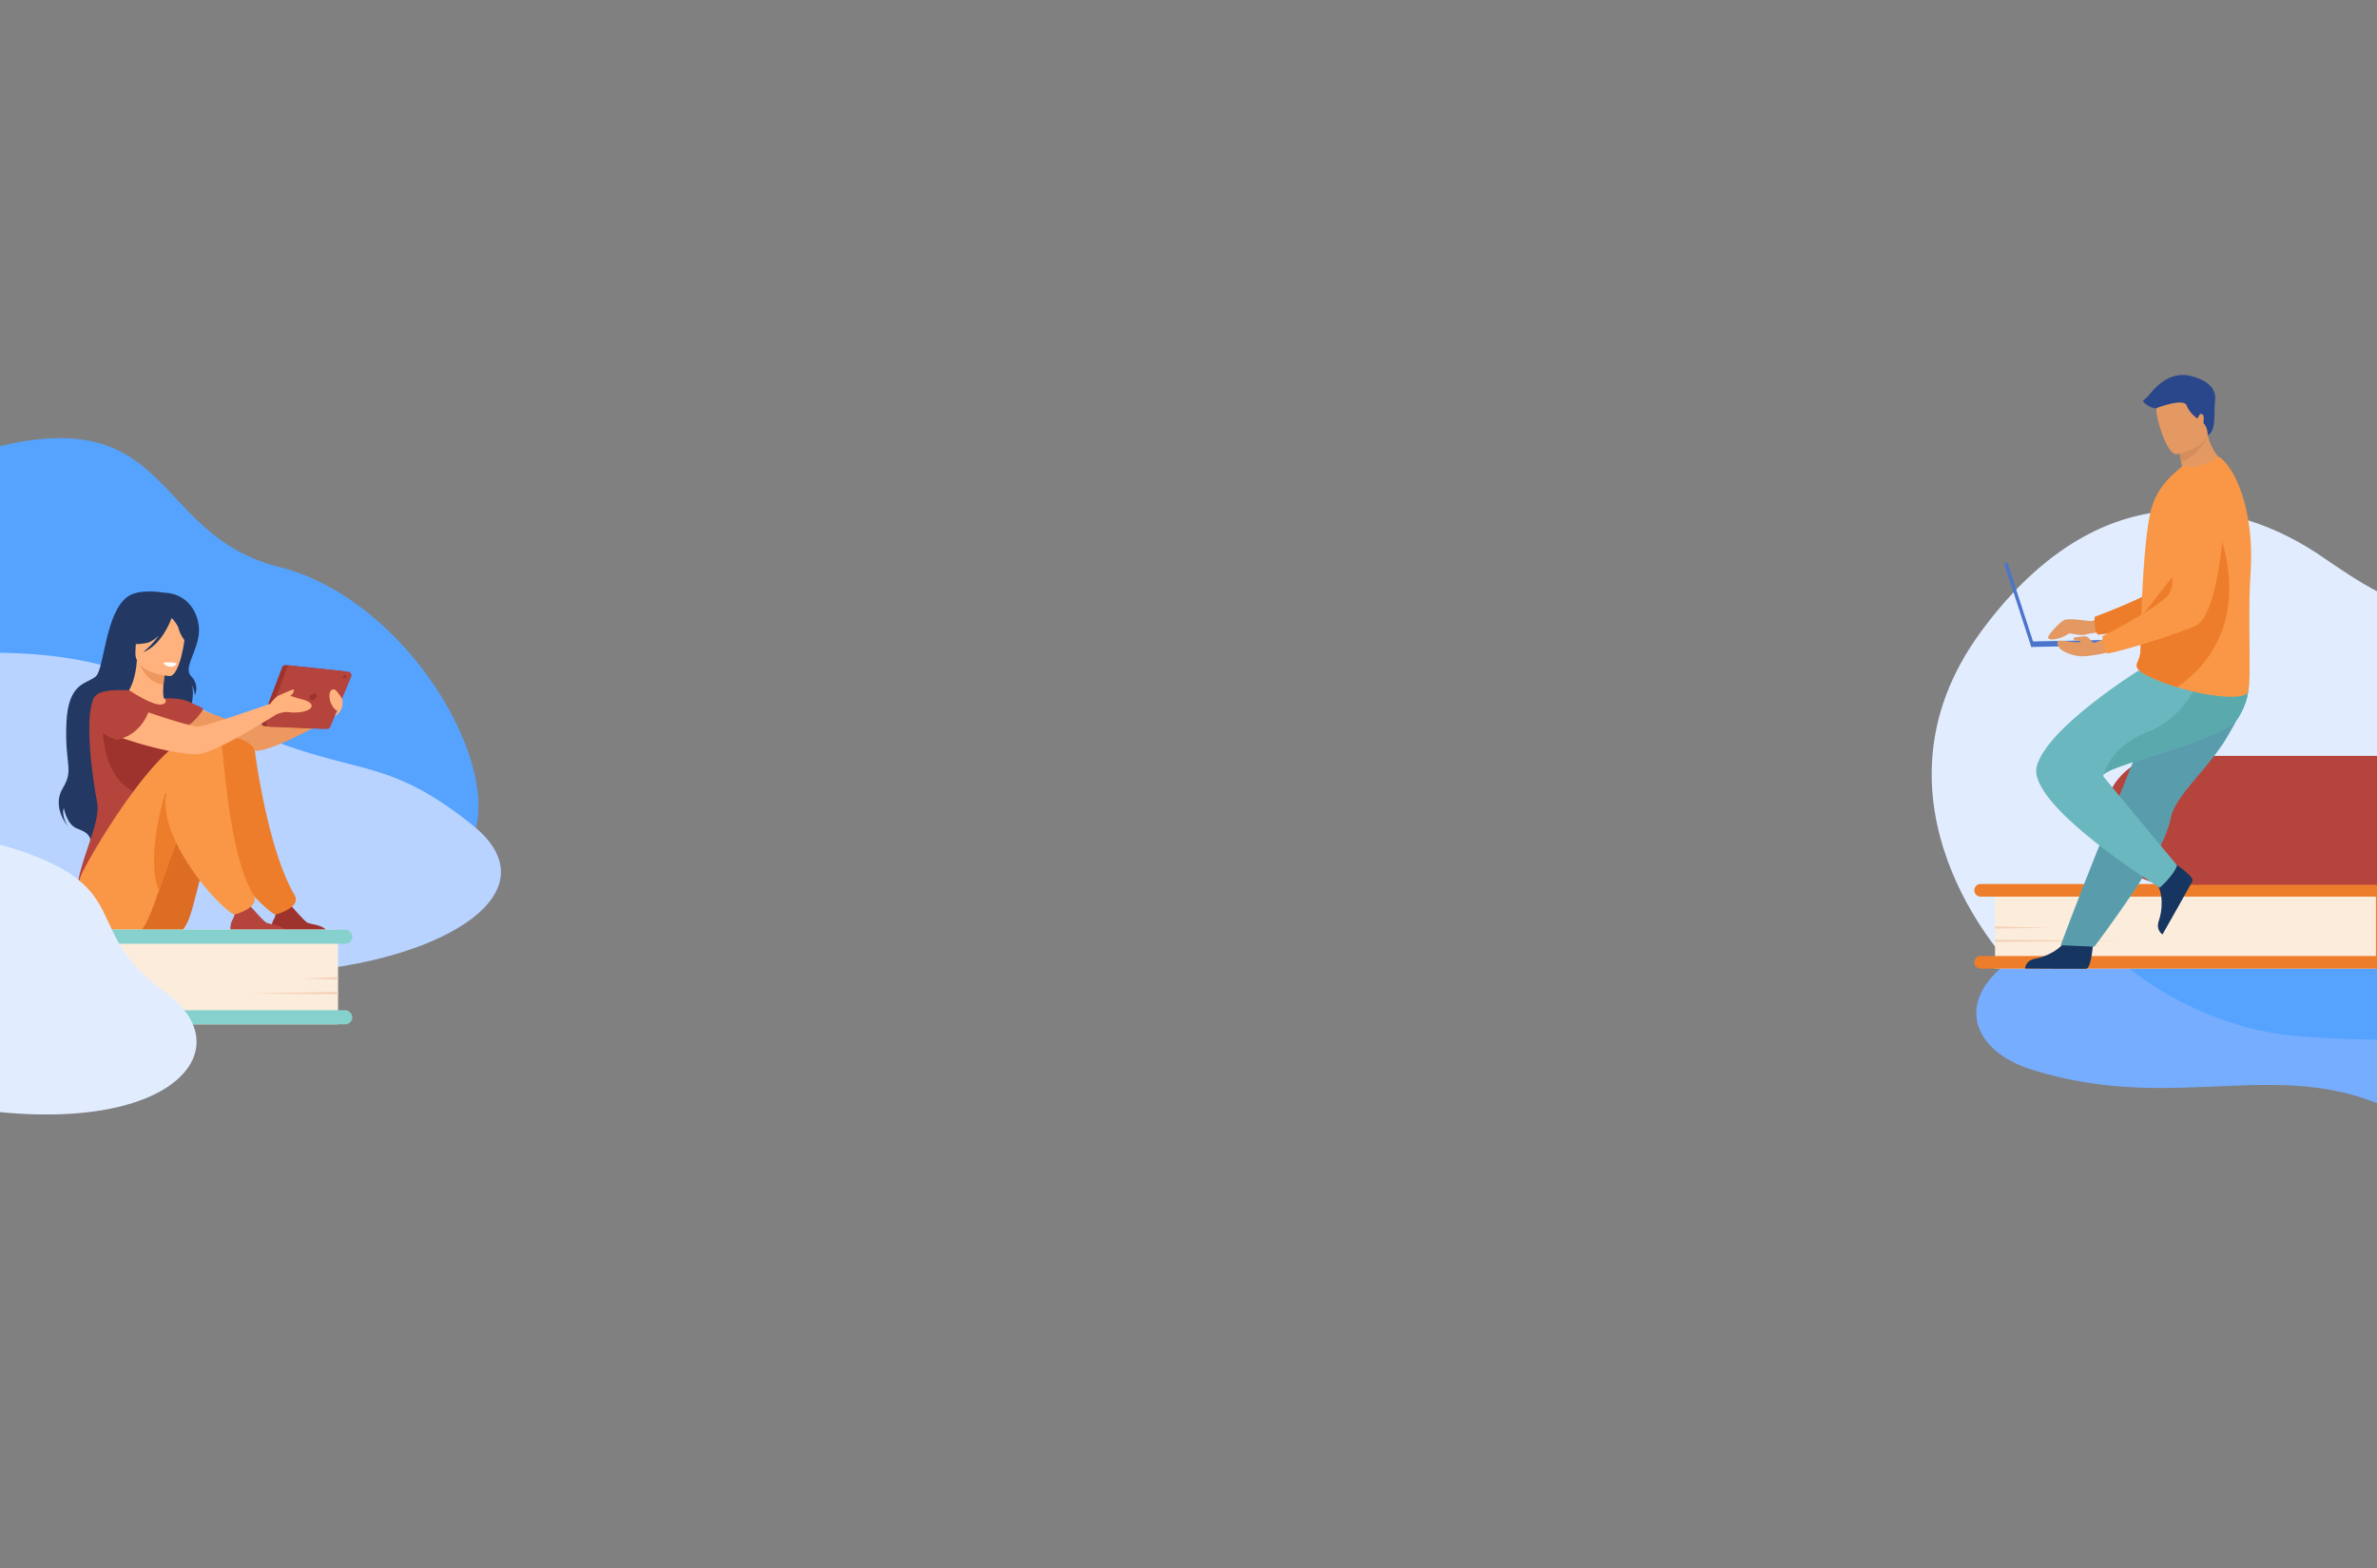 <svg xmlns="http://www.w3.org/2000/svg" id="Layer_2" viewBox="0 0 593.88 391.78"><rect x="0" y="0" width="593.88" height="391.78" fill="#808080" stroke="none"/><defs><clipPath id="clippath"><path fill="none" stroke-width="0" d="M0 0h593.88v391.78H0z"/></clipPath><style>.cls-1{fill:#233862}.cls-1,.cls-10,.cls-11,.cls-12,.cls-14,.cls-15,.cls-17,.cls-18,.cls-22,.cls-23,.cls-25,.cls-3,.cls-4,.cls-6,.cls-8{stroke-width:0}.cls-3{fill:#e1edff}.cls-4{fill:#f4d2b8}.cls-6{fill:#4a75cb}.cls-8{fill:#ed7d2b}.cls-10{fill:#9e332e}.cls-11{fill:#e49963}.cls-12{fill:#86d1cd}.cls-14{fill:#55a3ff}.cls-15{fill:#163560}.cls-17{fill:#ed985f}.cls-18{fill:#b5453c}.cls-22{fill:#fcecdb}.cls-23{fill:#f99746}.cls-25{fill:#ffb27d}</style></defs><g id="Layer_1-2" clip-path="url(#clippath)" data-name="Layer_1"><path d="M501.72 240.41s-38-40.08-6.8-82.58c27.68-37.71 59.94-35.14 83.62-19.83 10.08 6.52 46.58 36.14 71.32-2.24 33.74-52.33 143.28-55.93 121.96 24.59-10.32 38.97 41.31 40.38 20.05 79.33l-290.14.73z" class="cls-3"/><path fill="#76adff" stroke-width="0" d="M507.54 267.19c36.94 11.72 63.68-4.65 92.73 11.49 16.37 9.09 39.54 16.02 75.03 7.28 35.29-8.7 88.21 21.98 88.72 22.11 0 0-4.36-1.31-7.01-2.12-5.34-1.9-9.75-4.03-13.51-6.34-35.26-21.7-13.28-58.82-172.37-57.56-24.24.19-45.19-.42-63.96-1.31-2.12-.1-3.38-.21-5.45-.31-13.25 9.71-9.02 22.07 5.82 26.78z"/><path d="M525.22 235.9c11.83 12.21 30.42 21.19 47.31 22.78 63.7 5.98 73.66-17.57 147.3 21.59a65.63 65.63 0 0 0 8.87 3.87c-15.95-23.78 19.47-48.86-97.89-47.71-18.95.19-90.13.19-105.59-.53z" class="cls-14"/><path d="M693.39 231.09c0 3.01-1.22 5.74-3.2 7.71-1.97 1.98-4.7 3.2-7.71 3.2h-88.87v-21.15h89.54c.56 0 1.11.04 1.65.13 4.87.79 8.59 5.02 8.59 10.11z" class="cls-23"/><path d="M610.11 231.3c0 2.94-1.18 5.6-3.1 7.53l-.03.03a10.648 10.648 0 0 1-7.56 3.13H498.45v-21.15h101.21c2.94 0 5.59 1.21 7.49 3.16 1.83 1.88 2.96 4.46 2.96 7.29z" class="cls-22"/><path d="M618.5 240.41c0 .44-.18.83-.46 1.12-.29.29-.68.46-1.12.46H494.85a1.583 1.583 0 0 1-1.12-2.7c.29-.29.68-.46 1.12-.46h122.07c.87 0 1.58.71 1.58 1.58zm0-17.99c0 .44-.18.83-.46 1.12s-.68.46-1.12.46H494.85a1.583 1.583 0 0 1-1.12-2.7c.29-.29.68-.46 1.12-.46h122.07c.87 0 1.58.71 1.58 1.58z" class="cls-8"/><path d="m498.45 231.42 13.53.35-13.53.22v-.57zm0 3.32 32.2.35-32.2.22v-.57z" class="cls-4"/><path d="m684.8 220.97-29.22 21.02h-61.97v-21.15h89.54c.56 0 1.11.04 1.65.13z" class="cls-8"/><path d="M614.71 221.03h-72.39c-9.16 0-16.6-7.44-16.6-16.6 0-8.6 6.98-15.59 15.59-15.59h73.4v32.18z" class="cls-18"/><rect width="111.69" height="4.81" x="592.51" y="216.21" class="cls-18" rx="2.41" ry="2.41" transform="rotate(-180 648.355 218.62)"/><rect width="111.69" height="4.81" x="592.51" y="188.84" class="cls-18" rx="2.41" ry="2.41" transform="rotate(-180 648.355 191.25)"/><path d="M527.53 152.88s-4 2.27-5.12 2.27-5.51-.85-6.74-.22c-1.22.63-3.44 3.14-3.86 3.97-.75 1.48 3.01.83 4.79-.43.26-.18.58-.25.89-.18.92.2 2.83.55 3.75.21 1.24-.46 7.78-.97 7.78-.97l-1.5-4.63z" class="cls-11"/><path d="M523.01 234.97s-.43 6.94-1.77 7.04c-.18.01-6.81.01-6.81.01l-8.47-.05s.06-2.04 2.53-2.47c2.47-.43 6.62-2.17 8.12-5.44 1.58-3.44 6.4.91 6.4.91z" class="cls-15"/><path d="M557.94 121.92s-4.14 29.45-11.01 32.09c-3.39 1.3-18.35 4.25-22.77 4.55 0 0-1.08-.88-.82-4.46 0 0 15.68-5.76 17.9-8.89 3.31-4.66-2.06-19.03 2.1-23.41 4.16-4.38 11.16-6.26 14.6.11z" class="cls-8"/><path fill="#599dad" stroke-width="0" d="M556.54 183.97c-1.21 2.05-2.61 3.97-4.05 5.79-4.45 5.62-9.3 10.26-10.15 14.64-.17.87-.43 1.81-.78 2.8-.35 1-.79 2.06-1.29 3.15-1.89 4.11-4.72 8.71-7.54 12.89-4.88 7.23-9.47 13.26-9.47 13.26l-8.41-.36c.34-.84 4.01-10.82 8.91-23.02 1.99-4.95 4.11-10.22 6.16-15.3.27-.68.54-1.35.81-2.02.63-1.55 1.24-3.08 1.84-4.57l8.28-20.57s18.42-6.98 20.33-2.46c1.58 3.73.29 7.38-4.65 15.77z"/><path d="M542.49 215.14s5.85 3.76 5.28 4.98c-.08.16-3.31 5.95-3.31 5.95l-4.17 7.37s-1.75-1.04-.92-3.41 1.33-6.84-.79-9.74c-2.24-3.05 3.92-5.15 3.92-5.15z" class="cls-15"/><path fill="#6bb7bf" stroke-width="0" d="M539.62 221.75s3.66-3.23 4.3-5.59c0 0-15.07-18.05-18.34-22.1-.15-.19-.11-.39.09-.61 2.47-2.78 29.88-8.44 33.47-14.01 1.23-1.92 1.93-3.74 2.32-5.34.81-3.4.17-5.75.17-5.75l-27.38-.79s-22.8 14.19-25.38 23.87c-2.58 9.68 30.76 30.33 30.76 30.33z"/><path fill="#5aa9ad" stroke-width="0" d="M525.67 193.45c2.47-2.78 29.88-8.44 33.47-14.01 1.23-1.92 1.93-3.74 2.32-5.34v-3.47l-11.64-1.83s-3.3 10.15-13.07 13.96c-9.15 3.57-10.89 9.9-11.07 10.68z"/><path d="M541.74 120.06c5.54 1.43 14.72-3.7 14.72-3.7s-3.57-2.4-4.89-7.66c-.07-.27-.13-.54-.18-.82-.58-.12-1.67-.36-2.84-.6l-4.23 3.79s.1 1.57.63 4.28c.09.47.2.98.32 1.52-2.27 1.41-3.52 3.19-3.52 3.19z" class="cls-11"/><path d="M562.32 143.02c-.79 10.67.25 26.9-.65 29.71-.78 2.43-9.63.98-13.16.17-1.31-.3-2.89-.73-4.53-1.23-4.56-1.41-9.53-3.43-10.07-4.93a1.487 1.487 0 0 1-.05-.8c.18-.76.86-1.59.94-3.48.09-2.11.08-4.6.16-7.27 0-.3 0-.63.04-.93v-.28a301.621 301.621 0 0 1 .81-14.96c.4-4.78.93-9.03 1.64-11.72 1.16-4.38 3.72-7.24 6.05-9.33l1.68-1.44c1.88.41 4.1.14 6.11-.81 2.17-1.03 2.93-1.77 3.3-1.49 5.02 3.87 8.63 15.75 7.7 28.79z" class="cls-23"/><path d="M543.99 171.67c-4.56-1.41-9.53-3.43-10.07-4.93-.02-.06-.04-.12-.05-.17v-.63c.18-.76.86-1.59.94-3.48.09-2.11.08-4.6.16-7.27 0-.3 0-.63.04-.93v-.28l18.45-23.5s12.4 25.82-9.48 41.18z" class="cls-8"/><path fill="#d68d5d" stroke-width="0" d="M544.32 111.07s.1 1.57.63 4.28c4.13-1.34 6.01-5.07 6.63-6.65-.07-.27-.13-.54-.18-.82-.58-.12-1.67-.36-2.84-.6l-4.23 3.79z"/><path d="M543.76 113.46s9.01-1.5 7.99-7.1c-1.02-5.6-.55-9.56-6.34-8.84-5.8.72-6.52 3.06-6.63 5.01-.11 1.95 2.62 11.17 4.99 10.92z" class="cls-11"/><path d="m500.74 140.806.799-.26 6.761 20.81-.799.26z" class="cls-6"/><path d="m507.461 160.259 22.955-.49.03 1.37-22.956.49z" class="cls-6"/><path d="M529.99 162.21s-7.37 1.94-10.14 1.74c-2.77-.2-5.07-1.52-5.41-2.21-.35-.69-1.08-1.9.8-1.68 1.88.22 4.45.63 4.53.26.08-.36-1.53-.33-1.53-.33s-.49-.71.13-.74c.61-.03 2.41-.51 3.07-.18.67.33 1.28 1.56 1.77 1.51.49-.05 6.17-2.56 6.17-2.56l.61 4.17z" class="cls-11"/><path d="M556.11 123.13s-.87 29.73-7.4 33.11c-3.22 1.67-17.77 6.25-22.13 7.03 0 0-1.17-.75-1.31-4.34 0 0 14.95-7.45 16.82-10.81 2.78-5-4.14-18.69-.49-23.49 3.65-4.81 10.41-7.45 14.52-1.5z" class="cls-23"/><path fill="#2b478b" stroke-width="0" d="M551.57 108.7s.1-1.92-1.08-3.02c0 0 .41-1.93-.35-2.24s-.92 1.3-1.27 1.05-1.9-1.46-2.57-3.24c-.67-1.78-6.77.38-7.48.7-.71.32-3-.85-3.44-1.81 0 0 1.27-1.02 1.84-1.78.57-.76 4.57-5.9 10.15-4.44s6.35 4.13 6.03 6.41c-.32 2.28.45 7.61-1.84 8.37z"/><path d="M-143.6 189.1c18.65 10.1 41.34 18.56 61.87 18.18 45.21-.85 133.29 4.3 178.58 10.63 45.28 6.33 15.76-65.55-27.1-76.27-32.9-8.22-25.87-43.35-75.62-28.61-43.16 12.79-87.63-3.31-96.9-3.02-7.18 22.56-15.43 46.74-36.13 73.3-1.5 1.92-3.06 3.85-4.69 5.79z" class="cls-14"/><path fill="#b8d3ff" stroke-width="0" d="M-99.04 249.75c18.65 10.1 41.34 18.56 61.87 18.18 45.21-.85 39.83-32.32 85.12-26 45.28 6.33 96.46-14.83 69.93-35.95-26.53-21.11-30.59-8.3-76-33.4-36.25-20.03-90.83-2.21-100.09-1.91-7.18 22.56-15.43 46.74-36.13 73.3-1.5 1.92-3.06 3.85-4.69 5.79z"/><g id="girl_2"><path d="M43.35 174.36s16.41 7.15 19.39 7.02c2.98-.13 21.34-5.59 21.34-5.59l-.47 3.16s-14.17 8.15-19.12 8.61c-4.88.46-21.55-4.38-23.16-5.4-1.61-1.02-2.66-6.77 2.02-7.8z" class="cls-17"/><path d="M40.88 148.06s-6.05-1.15-9.07 1.05c-5.46 3.99-5.76 17.74-7.8 19.79-2.05 2.05-6.98 1.17-7.42 11.77-.44 10.6 1.96 11.49-.9 16.22-2.86 4.73 1.21 9.47 1.21 9.47s-1.67-2.61-.95-4.5c0 0 .69 4.16 3.34 5.14 2.64.98 3.03 1.69 3.46 3.12 0 0 22.55-11.56 22.58-19.75.02-8.2 4.44-16.31 2.27-19.87 0 0 .97 1.52 1.08 3.21 0 0 1.3-2.49-.95-4.81-2.25-2.32 2.64-7.12 1.92-12.68-.5-3.82-3.18-8-8.76-8.16z" class="cls-1"/><path d="M45.34 182.17c-1.44 1-3.25 1.82-5.52 2.35-8.5 1.97-11.76-5.22-12.99-10.16 1.16-.66 2.25-.81 2.88-.89.61-.07 1.26-.12 1.8-.15.96-.73 2.38-3.73 2.69-8.37l.4.11 6.7 1.83s-.31 2.13-.46 4.14c-.12 1.58-.13 3.08.16 3.45.52.11.84.19.84.19.09.15 2.03 3.35 3.49 7.48z" class="cls-25"/><path d="M41.31 166.9s-.31 2.13-.46 4.14c-3.8-.38-5.56-4-6.25-5.98l6.7 1.83z" class="cls-17"/><path d="M42.45 168.9s-9.01-.5-8.62-6.11c.4-5.61-.5-9.45 5.27-9.37 5.77.08 6.74 2.3 7.06 4.2.32 1.9-1.36 11.26-3.71 11.27z" class="cls-25"/><path d="M46.12 154.49c-1.27-1.79-2.35-1.49-2.97-1.03-4.73-3.06-8.18.71-8.18.71-.89 3.98-3.96 6.08-3.96 6.08s1.57 1.13 5.42.43c1.18-.21 2.27-.96 3.22-1.89-1.71 2.46-3.93 4.16-3.93 4.16 4.67-1.76 6.93-7.92 7.16-8.57.51.53 1.52 1.68 1.78 2.76.35 1.46 1.84 3.74 2.7 3.7 0 0 .67-3.67-1.23-6.35z" class="cls-1"/><path d="M24.27 200.5c-.81-4.16-3.47-20.79-.81-26.13.95-1.92 4.69-2.1 8.8-1.93 1.28.82 6.14 3.94 8.14 3.55.02 0 .06-.01.11-.03.94-.24 1.3-.9.51-1.47 0 0 2.03-.2 4.56.28 1.43.27 5.27 2.26 5.27 2.26s-1.94 3.5-4.79 4.71c.49 4.34-.24 6.26-4.74 16.29-3.81 8.48.51 16.11.51 16.11s-22.41 18.02-22.54 8.84c-.09-6.91 6.02-17.17 4.98-22.49z" class="cls-18"/><path fill="#dd6d22" stroke-width="0" d="M42.94 233.74c1.22-.14 2.32-.8 3-1.82.11-.16.22-.34.35-.52 2.55-3.86 3.54-15.69 9.28-28.29 1.4-3.07 6.41-3.62 7.78-7.09 0 0 3.37-11.24-6.44-11.57-9.81-.33-26.28 31.27-26.54 34.59-.25 3.21-6.49 16.86 12.57 14.71z"/><path d="M81.94 233.48H67.97s-.52-2.23.39-3.74c.81-1.34.5-2.11-.1-3.21.63.26 1.45.49 2.35.44.7-.04 1.43-.36 2.08-.73.6.69 3.17 3.6 3.98 4.18.91.66 4.98.42 5.26 3.07zm-56.2-54.76s-1.82 16.54 9.97 20c11.79 3.47 15.13-15.22 5.62-16.56-9.52-1.34-15.59-3.44-15.59-3.44z" class="cls-10"/><path d="M63.67 187.69c.84 6.3 4.12 26.2 9.92 35.91 1.87 3.13-4.71 4.88-4.74 4.88-.88-.23-2.35-1.64-3.03-2.25-4.7-4.24-14.25-16.24-14.25-25.86 0-4.69-.08-13.65 3.33-15.93 2.1-1.4 8.44.75 8.77 3.25z" class="cls-8"/><path d="M34.61 233.48s.52-.72 1.42-2.09c1.07-1.63 2.26-4.83 3.7-8.93 1.51-4.31 3.31-9.61 5.56-15.12.69-1.7 1.43-3.42 2.21-5.15 1.4-3.07 5.24-2.64 6.61-6.11 0 0 5.34-12.02-4.47-12.35-9.81-.33-28.46 32.16-29.53 35.3-1.17 3.44-6.9 17.75 14.5 14.45z" class="cls-23"/><path d="M71.68 233.48H57.71s-.52-2.23.39-3.74c.81-1.34.5-2.11-.1-3.21.63.26 1.45.49 2.35.44.7-.04 1.43-.36 2.08-.73.6.69 3.17 3.6 3.98 4.18.91.66 4.98.42 5.26 3.07z" class="cls-18"/><path d="M39.73 222.46c1.51-4.31 3.31-9.61 5.56-15.12-.59-4.18-1.85-7.83-3.98-9.31 0 0-5.16 15.99-1.58 24.43z" class="cls-8"/><path d="M55.51 187.24c.84 6.3 2.03 26.65 7.82 36.36 1.87 3.13-4.71 4.88-4.74 4.88-.88-.23-2.35-1.64-3.03-2.25-4.7-4.24-14.25-16.24-14.25-25.86 0-4.69 5.51-13.28 8.92-15.55 2.1-1.4 4.95-.08 5.28 2.43z" class="cls-23"/><path d="m85.74 167.67-14.3-1.52c-.42-.04-.81.2-.96.59l-5.12 13.45c-.22.59.2 1.23.83 1.25l14.19.57c.39.02.74-.21.89-.57l5.23-12.5a.917.917 0 0 0-.75-1.27z" class="cls-10"/><path d="m86.99 167.8-14.3-1.52c-.42-.04-.81.2-.96.59l-5.12 13.45c-.22.59.2 1.23.83 1.25l14.19.57c.39.02.74-.21.89-.57l5.23-12.5a.917.917 0 0 0-.75-1.27z" class="cls-18"/><path d="M79.06 174.08c.17-.48-.07-.87-.55-.87s-1.01.39-1.19.87c-.17.48.07.87.55.87s1.01-.39 1.19-.87zm7.5-5.01c.09-.24-.04-.43-.27-.43s-.5.19-.58.43c-.09.24.04.43.27.43s.5-.19.58-.43z" class="cls-10"/><path d="M26.84 174.36s19.82 7.3 22.8 7.15c1.93-.1 17.93-5.72 17.93-5.72s1.19-1.83 2.48-2.21c0 0 2.27-1.04 2.92-1.24.65-.19.52 0 .33.62-.1.32-.46.63-.79.88 1.09.3 2.17.71 2.68.8.85.16 3.25.94 2.54 2.11-.72 1.17-4.03 1.43-5.46 1.17-1.43-.26-3.25.57-3.25.57s-15.57 10.01-19.86 9.96c-8.45-.1-22.72-5.29-24.33-6.31-1.61-1.02-2.66-6.77 2.02-7.8zm58.67.26s-1.43-2.27-1.9-2.36c-1.43-.28-1.43 1.6-1.13 2.82.33 1.3 1.43 2.53 1.73 2.43.3-.11 1.64-1.68 1.3-2.88z" class="cls-25"/><path d="M85.57 175.08s.46 2.54-1.96 3.87l1.96-3.87z" class="cls-25"/><path fill="#fff" stroke-width="0" d="M44.13 165.68s-.85-.34-3.25-.14c0 0 .13.94 1.9 1.03 1 .05 1.35-.89 1.35-.89z"/><path d="M37.05 177.96s-1.77 5.61-7.86 6.89c0 0-10.05-3.1-5.05-9.95 0 0 4.95-3.68 12.91 3.06z" class="cls-18"/></g><path d="M19.11 255.9h-56.32c-6.74 0-12.21-5.47-12.21-12.21 0-6.33 5.14-11.46 11.46-11.46h57.07v23.67z" class="cls-12"/><path d="M84.46 255.9H19.74c-6.6 0-11.97-5.36-11.97-11.97 0-6.46 5.24-11.7 11.7-11.7h64.99v23.67z" class="cls-22"/><rect width="86.01" height="3.54" x="2.01" y="252.36" class="cls-12" rx="1.77" ry="1.77" transform="rotate(180 45.02 254.135)"/><rect width="86.01" height="3.54" x="2.01" y="232.24" class="cls-12" rx="1.77" ry="1.77" transform="rotate(-180 45.02 234.005)"/><path d="m84.46 244.07-9.29.4 9.29.24v-.64zm0 3.71-22.11.4 22.11.24v-.64z" class="cls-4"/><path d="M-153.24 275.5c8.5 2.27 19.61 4.41 34.02 6.56 54.49 8.11 41.84-19.98 100.67-7.2 58.83 12.78 81.01-11.75 59.74-27.04-21.26-15.29-7.02-25.93-37.5-35.72-12.78-4.11-28.11-3.77-41.61-2-19.27 19.44-52.54 40.98-115.32 65.4z" class="cls-3"/></g></svg>